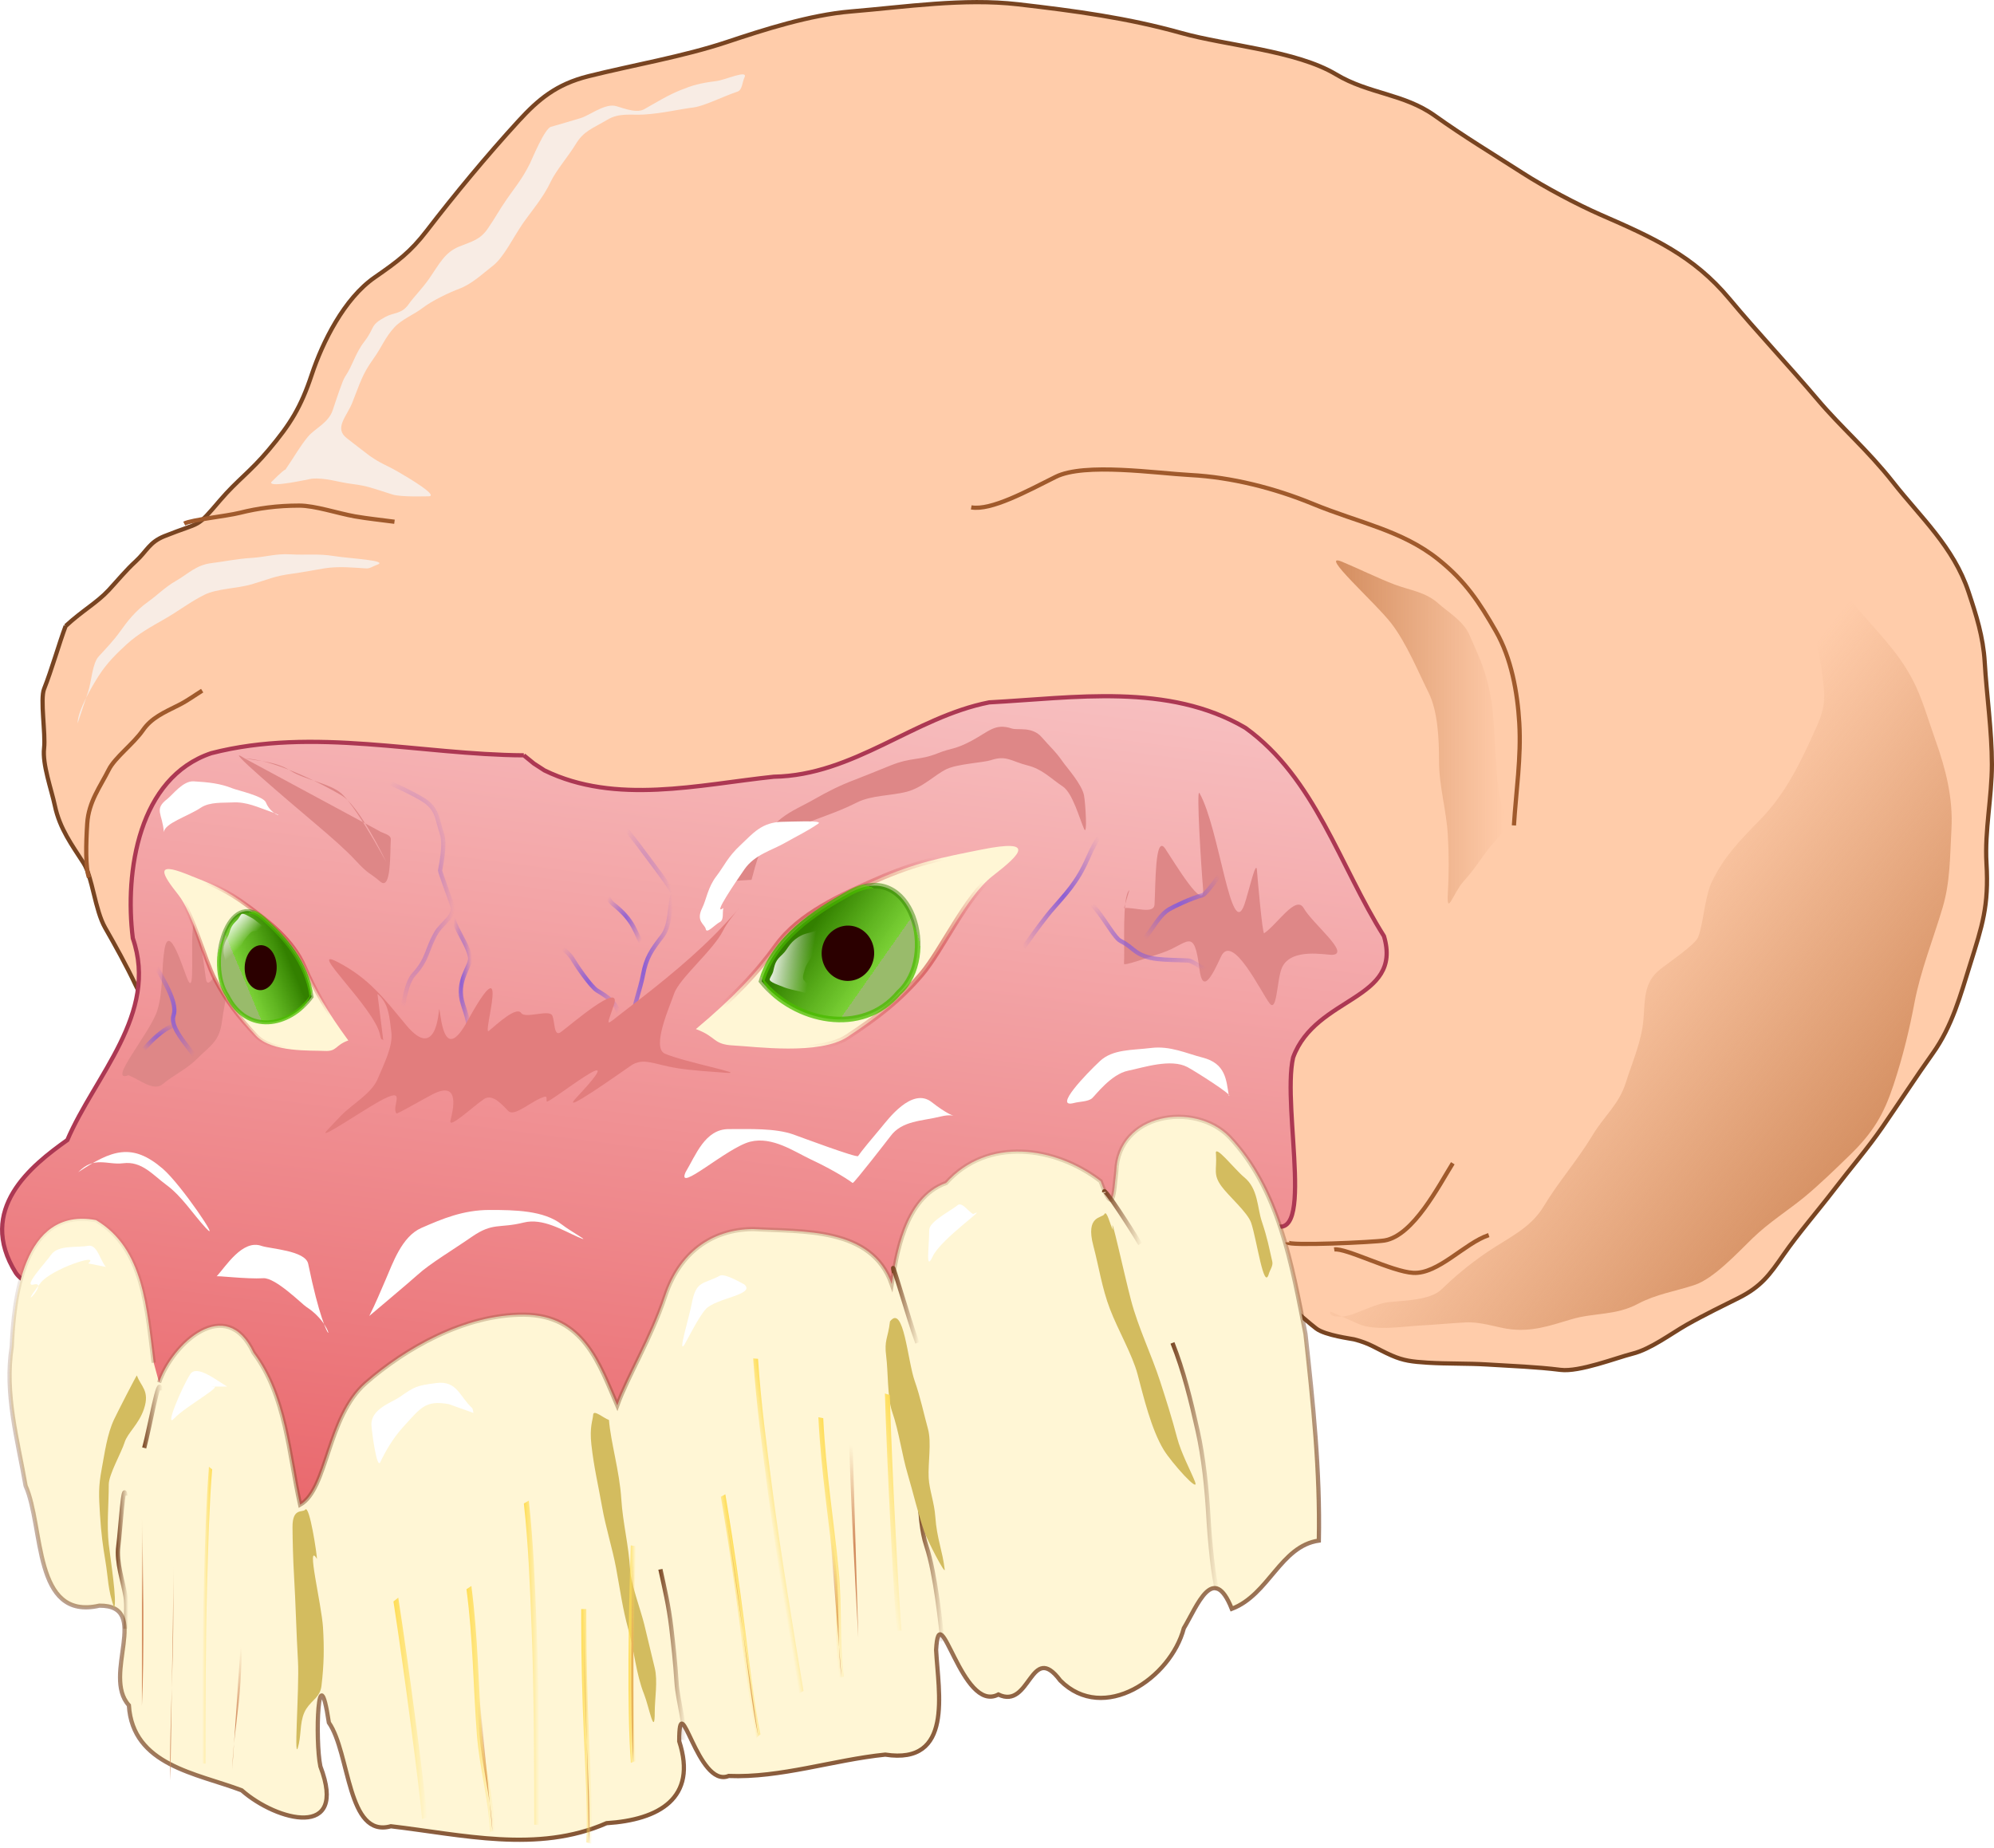 <?xml version="1.0" encoding="UTF-8"?>
<svg version="1.0" viewBox="0 0 471.71 437.09" xmlns="http://www.w3.org/2000/svg" xmlns:xlink="http://www.w3.org/1999/xlink">
<defs>
<linearGradient id="c">
<stop stop-color="#784421" offset="0"/>
<stop stop-color="#784421" stop-opacity="0" offset="1"/>
</linearGradient>
<linearGradient id="b">
<stop stop-color="#8d5fd3" offset="0"/>
<stop stop-color="#8d5fd3" stop-opacity="0" offset="1"/>
</linearGradient>
<linearGradient id="h">
<stop stop-color="#d38d5f" offset="0"/>
<stop stop-color="#d38d5f" stop-opacity="0" offset="1"/>
</linearGradient>
<linearGradient id="f">
<stop stop-color="#fd5" offset="0"/>
<stop stop-color="#fd5" stop-opacity="0" offset="1"/>
</linearGradient>
<linearGradient id="o">
<stop stop-color="#fff" offset="0"/>
<stop stop-color="#fff" stop-opacity="0" offset="1"/>
</linearGradient>
<linearGradient id="g">
<stop stop-color="#338000" offset="0"/>
<stop stop-color="#4dc300" stop-opacity=".749" offset="1"/>
<stop stop-color="#338000" stop-opacity=".498" offset="1"/>
</linearGradient>
<filter id="bi" x="-.137" y="-.137" width="1.273" height="1.275">
<feGaussianBlur stdDeviation="3.449"/>
</filter>
<filter id="bh" x="-.27" y="-.178" width="1.54" height="1.355">
<feGaussianBlur stdDeviation="3.449"/>
</filter>
<linearGradient id="ai" x1="327.89" x2="339.45" y1="370.71" y2="378.02" gradientTransform="matrix(1.313 .064 -.064 1.313 -78.903 -125.55)" gradientUnits="userSpaceOnUse" xlink:href="#g"/>
<radialGradient id="s" cx="334.53" cy="372.54" r="14.827" gradientTransform="matrix(1.306 .064 -.057 1.164 -78.973 -69.986)" gradientUnits="userSpaceOnUse" xlink:href="#g"/>
<linearGradient id="ah" x1="323.41" x2="328.54" y1="373.55" y2="374.23" gradientTransform="matrix(1.976 .097 .041 1.318 -334.37 -138.02)" gradientUnits="userSpaceOnUse" xlink:href="#o"/>
<linearGradient id="ag" x1="327.89" x2="339.45" y1="370.71" y2="378.02" gradientTransform="matrix(-.8 -.045 -.045 1.067 485.94 6.203)" gradientUnits="userSpaceOnUse" xlink:href="#g"/>
<radialGradient id="r" cx="334.53" cy="372.54" r="14.827" gradientTransform="matrix(-.796 -.045 -.04 .946 482.43 51.162)" gradientUnits="userSpaceOnUse" xlink:href="#g"/>
<linearGradient id="af" x1="323.41" x2="328.54" y1="373.55" y2="374.23" gradientTransform="matrix(.734 .957 .877 -.611 -373.45 296.93)" gradientUnits="userSpaceOnUse" xlink:href="#o"/>
<filter id="bg" x="-.191" y="-.227" width="1.382" height="1.455">
<feGaussianBlur stdDeviation="3.435"/>
</filter>
<filter id="bf" x="-.072" y="-.17" width="1.145" height="1.339">
<feGaussianBlur stdDeviation="3.105"/>
</filter>
<filter id="be" x="-.455" y="-.204" width="1.91" height="1.409">
<feGaussianBlur stdDeviation="3.048"/>
</filter>
<filter id="bd" x="-.36" y="-.102" width="1.719" height="1.204">
<feGaussianBlur stdDeviation="3.048"/>
</filter>
<filter id="bc" x="-.485" y="-.095" width="1.97" height="1.19">
<feGaussianBlur stdDeviation="3.048"/>
</filter>
<filter id="bb" x="-.394" y="-.083" width="1.788" height="1.167">
<feGaussianBlur stdDeviation="3.048"/>
</filter>
<filter id="ba" x="-.538" y="-.107" width="2.076" height="1.215">
<feGaussianBlur stdDeviation="3.048"/>
</filter>
<filter id="az" x="-.55" y="-.111" width="2.099" height="1.222">
<feGaussianBlur stdDeviation="3.048"/>
</filter>
<filter id="ay" x="-.598" y="-.51" width="2.196" height="2.02">
<feGaussianBlur stdDeviation="3.443"/>
</filter>
<filter id="ax" x="-.453" y="-.409" width="1.907" height="1.818">
<feGaussianBlur stdDeviation="3.443"/>
</filter>
<filter id="aw" x="-.285" y="-.362" width="1.57" height="1.724">
<feGaussianBlur stdDeviation="3.443"/>
</filter>
<filter id="av" x="-.387" y="-.562" width="1.774" height="2.124">
<feGaussianBlur stdDeviation="3.443"/>
</filter>
<filter id="au" x="-.52" y="-.592" width="2.039" height="2.185">
<feGaussianBlur stdDeviation="3.443"/>
</filter>
<filter id="ce" x="-.127" y="-.245" width="1.255" height="1.49">
<feGaussianBlur stdDeviation="2.44"/>
</filter>
<filter id="cd" x="-.077" y="-.243" width="1.153" height="1.486">
<feGaussianBlur stdDeviation="2.44"/>
</filter>
<filter id="cc" x="-.157" y="-.261" width="1.314" height="1.521">
<feGaussianBlur stdDeviation="2.44"/>
</filter>
<filter id="cb" x="-.185" y="-.235" width="1.369" height="1.469">
<feGaussianBlur stdDeviation="2.44"/>
</filter>
<filter id="ca" x="-.096" y="-.195" width="1.193" height="1.389">
<feGaussianBlur stdDeviation="2.44"/>
</filter>
<filter id="bz" x="-.174" y="-.404" width="1.347" height="1.808">
<feGaussianBlur stdDeviation="2.44"/>
</filter>
<filter id="by" x="-.173" y="-.189" width="1.347" height="1.378">
<feGaussianBlur stdDeviation="2.44"/>
</filter>
<filter id="bx" x="-.116" y="-.207" width="1.232" height="1.414">
<feGaussianBlur stdDeviation="4.137"/>
</filter>
<filter id="bw">
<feGaussianBlur stdDeviation="4.137"/>
</filter>
<linearGradient id="at" x1="590.75" x2="515" y1="426.22" y2="373.36" gradientTransform="matrix(1 0 0 .886 -4.995 54.204)" gradientUnits="userSpaceOnUse" xlink:href="#h"/>
<filter id="bv">
<feGaussianBlur stdDeviation="5.879"/>
</filter>
<linearGradient id="p" x1="287.35" x2="289.14" y1="575.94" y2="575.94" gradientUnits="userSpaceOnUse" xlink:href="#f"/>
<linearGradient id="k" x1="231.11" x2="239.2" y1="581.73" y2="581.73" gradientUnits="userSpaceOnUse" xlink:href="#f"/>
<linearGradient id="j" x1="248.59" x2="255.43" y1="581.8" y2="581.8" gradientUnits="userSpaceOnUse" xlink:href="#f"/>
<linearGradient id="d" x1="262.32" x2="266.04" y1="576.95" y2="576.95" gradientUnits="userSpaceOnUse" xlink:href="#f"/>
<linearGradient id="i" x1="276.06" x2="278.63" y1="583.55" y2="583.55" gradientUnits="userSpaceOnUse" xlink:href="#f"/>
<linearGradient id="a" x1="252.01" x2="248.59" y1="590.21" y2="581.8" gradientUnits="userSpaceOnUse" xlink:href="#h"/>
<filter id="q" x="-3.096" y="-.23" width="7.191" height="1.46">
<feGaussianBlur stdDeviation="2.758"/>
</filter>
<filter id="n" x="-.682" y="-.228" width="2.364" height="1.455">
<feGaussianBlur stdDeviation="2.758"/>
</filter>
<filter id="m" x="-.807" y="-.205" width="2.613" height="1.41">
<feGaussianBlur stdDeviation="2.758"/>
</filter>
<filter id="e" x="-1.484" y="-.157" width="3.968" height="1.313">
<feGaussianBlur stdDeviation="2.758"/>
</filter>
<filter id="l" x="-2.145" y="-.213" width="5.29" height="1.427">
<feGaussianBlur stdDeviation="2.758"/>
</filter>
<radialGradient id="ae" cx="417.11" cy="373.27" r="12.399" gradientTransform="matrix(1 0 0 .849 0 56.467)" gradientUnits="userSpaceOnUse" xlink:href="#b"/>
<radialGradient id="ad" cx="409.6" cy="381.18" r="19.497" gradientTransform="matrix(1 0 0 .541 0 175.02)" gradientUnits="userSpaceOnUse" xlink:href="#b"/>
<radialGradient id="ac" cx="389.71" cy="371.18" r="12.657" gradientTransform="matrix(1 0 0 1.458 0 -169.98)" gradientUnits="userSpaceOnUse" xlink:href="#b"/>
<radialGradient id="ab" cx="290.39" cy="387.93" r="7.599" gradientTransform="matrix(1 0 0 4.907 0 -1515.5)" gradientUnits="userSpaceOnUse" xlink:href="#b"/>
<radialGradient id="aa" cx="286.01" cy="377.03" r="5.301" gradientTransform="matrix(1 0 0 1.433 0 -163.31)" gradientUnits="userSpaceOnUse" xlink:href="#b"/>
<radialGradient id="z" cx="277.45" cy="391.85" r="9.268" gradientTransform="matrix(1 0 0 1.158 0 -61.785)" gradientUnits="userSpaceOnUse" xlink:href="#b"/>
<radialGradient id="y" cx="235.34" cy="369.93" r="10.578" gradientTransform="matrix(1 0 0 2.652 0 -611.21)" gradientUnits="userSpaceOnUse" xlink:href="#b"/>
<radialGradient id="x" cx="247.38" cy="391.64" r="2.629" gradientTransform="matrix(1 0 0 7.336 0 -2481.5)" gradientUnits="userSpaceOnUse" xlink:href="#b"/>
<radialGradient id="w" cx="176.41" cy="405.13" r="5.928" gradientTransform="matrix(1 0 0 .643 0 144.5)" gradientUnits="userSpaceOnUse" xlink:href="#b"/>
<radialGradient id="v" cx="179.69" cy="399.16" r="6.283" gradientTransform="matrix(1 0 0 2.272 0 -507.91)" gradientUnits="userSpaceOnUse" xlink:href="#b"/>
<filter id="bu" x="-.2" y="-.236" width="1.4" height="1.472">
<feGaussianBlur stdDeviation="2.481"/>
</filter>
<filter id="bt" x="-.127" y="-.235" width="1.254" height="1.471">
<feGaussianBlur stdDeviation="2.481"/>
</filter>
<filter id="bs" x="-.196" y="-.134" width="1.392" height="1.269">
<feGaussianBlur stdDeviation="2.481"/>
</filter>
<filter id="br" x="-.326" y="-.067" width="1.653" height="1.133">
<feGaussianBlur stdDeviation="2.481"/>
</filter>
<filter id="bq" x="-.468" y="-.327" width="1.936" height="1.653">
<feGaussianBlur stdDeviation="2.481"/>
</filter>
<filter id="bp" x="-.268" y="-.231" width="1.535" height="1.462">
<feGaussianBlur stdDeviation="2.481"/>
</filter>
<filter id="bo" x="-.235" y="-.088" width="1.469" height="1.177">
<feGaussianBlur stdDeviation="2.481"/>
</filter>
<filter id="bn" x="-.944" y="-.129" width="2.887" height="1.257">
<feGaussianBlur stdDeviation="2.481"/>
</filter>
<filter id="bm" x="-.419" y="-.651" width="1.837" height="2.301">
<feGaussianBlur stdDeviation="2.481"/>
</filter>
<filter id="bl" x="-.395" y="-.174" width="1.79" height="1.347">
<feGaussianBlur stdDeviation="2.481"/>
</filter>
<filter id="bk">
<feGaussianBlur stdDeviation="3.748"/>
</filter>
<linearGradient id="as" x1="276.99" x2="242.64" y1="263.52" y2="527.14" gradientUnits="userSpaceOnUse" spreadMethod="repeat">
<stop stop-color="#fad0d0" offset="0"/>
<stop stop-color="#e9666b" offset="1"/>
</linearGradient>
<linearGradient id="ar" x1="454.33" x2="494.14" y1="332.54" y2="332.54" gradientUnits="userSpaceOnUse" xlink:href="#h"/>
<filter id="bj" x="-.147" y="-.072" width="1.294" height="1.144">
<feGaussianBlur stdDeviation="2.922"/>
</filter>
<radialGradient id="u" cx="341.02" cy="383.48" r="38.791" gradientTransform="matrix(1 0 0 .635 0 140.07)" gradientUnits="userSpaceOnUse">
<stop stop-color="#c83737" offset="0"/>
<stop stop-color="#c83737" stop-opacity="0" offset="1"/>
</radialGradient>
<radialGradient id="t" cx="198.91" cy="386.5" r="22.226" gradientTransform="matrix(1 0 0 .989 0 4.249)" gradientUnits="userSpaceOnUse">
<stop stop-color="#c83737" offset="0"/>
<stop stop-color="#c83737" stop-opacity="0" offset="1"/>
</radialGradient>
<linearGradient id="aq" x1="295.42" x2="261.67" y1="609.49" y2="418.09" gradientUnits="userSpaceOnUse" xlink:href="#c"/>
<linearGradient id="ap" x1="294" x2="300.61" y1="550.83" y2="550.83" gradientUnits="userSpaceOnUse" xlink:href="#c"/>
<linearGradient id="ao" x1="355.21" x2="361.73" y1="530.86" y2="530.86" gradientUnits="userSpaceOnUse" xlink:href="#c"/>
<linearGradient id="an" x1="349.05" x2="355.78" y1="468.22" y2="468.22" gradientUnits="userSpaceOnUse" xlink:href="#c"/>
<linearGradient id="am" x1="398.97" x2="408.49" y1="447.44" y2="447.44" gradientUnits="userSpaceOnUse" xlink:href="#c"/>
<linearGradient id="al" x1="415.14" x2="426.77" y1="506.41" y2="506.41" gradientUnits="userSpaceOnUse" xlink:href="#c"/>
<linearGradient id="ak" x1="171.89" x2="176.74" y1="494.68" y2="494.68" gradientUnits="userSpaceOnUse" xlink:href="#c"/>
<linearGradient id="aj" x1="165.66" x2="168.64" y1="528.56" y2="528.56" gradientUnits="userSpaceOnUse" xlink:href="#c"/>
</defs>
<g transform="translate(-138.27 -159.39)">
<path d="m153.8 307.48c-1.51 4.01-3.32 10.41-5.1 14.88-0.98 2.43 0.39 10.65 0 14.02-0.45 3.81 1.74 9.78 2.55 13.61 1.15 5.46 4.1 9.39 6.8 13.6 2.09 3.25 2.66 11.03 5.1 15.3 2.34 4.09 5.07 8.99 7.23 13.6 2.95 6.33 10.98 11.28 15.3 15.31 11.14 10.39 28.24 16.11 42.93 19.97 17.26 4.55 32.22 8.88 50.16 9.78 8.73 0.44 17.58 0.76 26.35 1.28 6.42 0.37 12.75 1.3 19.13 1.7 9.12 0.57 17.46 3.34 26.36 4.67 6.02 0.91 11.63 2.99 18.28 3.4 3.73 0.24 10.53 4.93 12.32 5.95 3.51 2.01 7.3 2.24 11.48 2.98 3.55 0.63 6.53 1.02 10.63 1.28 3.83 0.23 7.59 0.42 11.47 0.42 2.79 0 6.29 1.11 7.23 1.28 3.56 0.62 6.44 1.84 10.2 2.55 2.07 0.38 5.25 2.94 8.5 4.25 3.61 1.44 5.64 3.84 8.93 6.37 2.09 1.61 8.35 2.41 8.93 2.55 3.87 0.97 5.27 2.23 8.92 3.83 2.83 1.23 4.75 1.46 8.5 1.7 4.66 0.29 9.49 0.14 14.03 0.42 6.03 0.38 11.56 0.55 17.43 1.28 4.44 0.55 13.26-2.89 17-3.83 4.25-1.06 8.98-4.64 12.75-6.8 4.06-2.31 9.34-4.88 12.33-6.37 5.33-2.67 7.35-5.46 10.63-10.21 3.45-4.98 8.36-10.67 11.9-15.3 4.12-5.38 7.97-9.8 11.48-14.88 3.9-5.63 8.1-12.11 11.9-17.42 4.66-6.53 6.59-13.8 8.93-21.26 2.79-8.94 4.42-13.63 3.82-23.8-0.45-7.75 1.28-15.52 1.28-23.38 0-8-1.24-16.33-1.7-24.23-0.35-5.91-2.01-11.12-3.83-16.58-3.55-10.65-11.32-17.61-17.85-25.93-5.99-7.62-12.22-12.89-17.85-19.55-6.65-7.85-14.47-16.16-20.83-23.8-8.58-10.29-18.11-14.52-30.61-19.98-5.54-2.43-13.16-6.49-18.28-9.78-7.33-4.71-13.8-8.58-20.83-13.6-7.32-5.24-15.63-5.13-23.37-9.78-9.44-5.66-25.91-6.79-36.56-9.78-12.83-3.59-25.16-5.24-38.68-6.8-12.85-1.48-26.65 0.63-39.54 1.7-9.71 0.81-20.65 4.34-29.33 7.23-10.32 3.44-22.31 5.47-32.73 8.08-7.66 1.91-11.9 5.53-16.57 10.62-7.49 8.17-15.19 17.49-21.68 25.93-3.87 5.03-6.83 7.24-12.33 11.05-7.25 5.02-12.34 15.34-14.88 22.96-2.58 7.76-5.05 11.73-10.2 17.85-4.45 5.29-7.37 7.11-11.48 11.9-5.92 6.92-4.15 4.89-13.17 8.5-3.6 1.44-4.14 3.51-6.8 5.96-2.26 2.06-4.39 4.65-6.38 6.8-2.79 3-6.18 4.81-10.2 8.5z" fill="#fca" fill-rule="evenodd" stroke="#784421" stroke-width="1px"/>
<path d="m262.19 338.08c-24.58-0.16-49.71-6.75-73.94-0.51-17.2 5.78-20.52 28.02-18.56 43.78 6.18 17.84-9.02 32.57-15.49 47.74-8.47 6-21.57 16.41-12.17 31.45 6.36 8.81 17.92-14.31 20.51 3.22 1.23 12.09-2.39 44.23 10.73 30.67 18.3-4.22 32.46 6.37 31.94 20-2.09 15.24 14.72 16.63 15.98 1.84 3.45-13.57 8-31.58 22.82-36.7 16.66-7.33 30.17 7.08 39.67 16.04 7.07-9.9 10.38-16.73 25.95-23.75 15.56-7.01 24.45-8.84 33.97 1.01 9.53 9.85 14.8-4.17 10.84-12.17 3.19-16.34 25.97-26.81 38.53-13.91 8.47 9.54 15.34-0.46 9.95-9.73 5.44-16.26 34.06-2.24 34.83 11.09 12.47 9 3.63-26.48 6.43-38.6 5.38-14.6 26-13.44 21.49-28.69-10.48-16.61-16.25-37.39-32.79-49.29-18.27-10.72-40.48-7.09-60.6-6.02-17.82 3.51-31.96 17.26-50.97 17.59-17.8 1.88-37.37 6.74-54.23-1.49l-2.5-1.62-2.39-1.95z" fill="url(#as)" fill-rule="evenodd" stroke="#ac3853" stroke-width="1px"/>
<path d="m174.63 481.76c-1.67-12.74-2.28-27-13.66-33.73-17.49-3.2-19.44 19.25-19.92 29.9-1.76 11.24 1.38 21.99 3.27 32.94 4.36 9.74 1.72 31.98 17.46 28.37 12.42-0.1 0.48 16.45 6.98 23.57 0.86 14.23 16.03 16.07 26.69 20.12 8.33 7.33 25.24 11.71 18.61-5.67-1.29-6.14-0.55-27.27 2.01-10.35 5.06 7.32 4.27 27.4 14.67 24.52 16.89 1.98 34.7 6.43 51.02-0.73 12.34-0.79 21.58-5.86 17.19-19.38 0.02-13.77 4.28 11.24 11.7 8.21 12.26 0.5 24.72-3.79 37.03-5.05 16.18 2.48 12.58-14.65 12.04-24.76 0.76-13.6 6.04 15.13 14.73 10.54 7.62 3.7 7.61-12.72 14.65-3.3 10.27 10.26 26.11-0.54 29.22-12.37 3.17-5.28 6.94-15.65 11.35-4.6 8.8-3.34 11.48-14.83 20.59-16.14 0.34-16.3-1.37-32.68-3.16-48.89-3.2-16.26-6.23-34.23-18.05-46.66-8.23-8.38-26.29-5.56-26.71 8.21-0.63 5.27-0.61 10.77-3.7 2.32-10.66-8.24-26.72-10.56-36.56 0.42-9.98 3.53-11.78 17.58-12.86 23.93-4.79-13.53-21.03-12.35-32.78-13.03-9.94 0.05-17.48 5.79-20.79 15.79-3.31 10.01-8.88 19.07-11.36 25.94-4.29-9.86-7.95-21.38-22.05-21.48-14.09-0.11-28.23 8.12-37.44 16.17-9.2 8.06-9 25.08-15.53 28.79-2.71-12.12-3.36-25.75-11.01-35.95-6.48-13.86-19.19-2.2-22.36 7.03" fill="#fff6d5" fill-rule="evenodd" stroke="url(#aq)" stroke-width="1px"/>
<path d="m167.96 513.23c-0.5-3.98-1.2 7.93-1.7 11.9-0.5 4.05 1.09 8.25 1.7 11.9 0.4 2.42 0 5.2 0 7.66" fill="none" stroke="url(#aj)" stroke-width="1px"/>
<path d="m300.02 571.02c0.51-3.01-1.43-9.26-1.7-13.6-0.3-4.78-0.78-9.03-1.27-13.17-0.59-5-1.6-9.21-2.55-13.61" fill="none" stroke="url(#ap)" stroke-width="1px"/>
<path d="m361.23 547.65c-0.39-3.34-1.61-15.9-3.82-22.53-1.21-3.63-1.31-7.75-1.7-11.06" fill="none" stroke="url(#ao)" stroke-width="1px"/>
<path d="m426.27 535.74c-0.95-2.84-1.81-11.79-2.13-17.42-0.38-6.92-1.18-14.25-2.55-20.41-1.58-7.12-3.33-14.27-5.95-20.83" fill="none" stroke="url(#al)" stroke-width="1px"/>
<path d="m399.49 441.38c-0.41-1.85 7.07 9.82 8.5 12.32" fill="none" stroke="url(#am)" stroke-width="1px"/>
<path d="m349.76 460.51c-1.27-5.69 3.48 11.12 5.52 16.57" fill="none" stroke="url(#an)" stroke-width="1px"/>
<path d="m176.24 488.33c-0.28-4.46-2.6 9.06-3.85 13.6" fill="none" stroke="url(#ak)" stroke-width="1px"/>
<path d="m156.77 436.7c3.83-3.93 6.85-1.65 10.63-2.12 4.42-0.56 6.99 2.74 10.2 5.1 3.72 2.72 6.22 6.81 9.35 10.2 3.92 4.25-5.81-10.27-10.2-14.03-7.21-6.18-12.04-4.44-19.98 0.85" fill="#fff" fill-rule="evenodd" filter="url(#cc)"/>
<path d="m189.5 461.36c-0.32-0.28 7.12 0.67 11.06 0.42 2.91-0.18 9.15 6.13 10.2 6.8 8.08 5.2 5.5 14.48 0.42-10.2-0.65-3.18-9.04-3.54-11.05-4.25-4.52-1.6-8.45 4.88-10.63 7.23z" fill="#fff" fill-rule="evenodd" filter="url(#cb)"/>
<path d="m225.63 470.71c0-0.01 9.88-8.31 11.48-9.78 2.79-2.56 8.47-5.96 12.75-8.93 5.07-3.51 6.49-1.94 12.33-3.4 4.47-1.11 9.24 1.86 12.75 3.4 3.83 1.68-1.54-1.19-3.82-2.97-4.22-3.29-11.07-3.4-17.01-3.4-6.29 0-11.2 2.09-16.15 4.25-4.66 2.04-6.77 8.36-8.5 12.33-1.26 2.87-2.24 5.34-3.83 8.5z" fill="#fff" fill-rule="evenodd" filter="url(#ca)"/>
<path d="m300.45 436.7c-2.26 5.17 9.83-5.86 15.3-7.22 5.23-1.31 10.4 2.34 14.45 4.25 3.84 1.8 7.63 3.94 9.78 5.52 0.25 0.18 8.54-10.53 8.93-11.05 2.74-3.74 7.46-3.57 11.9-4.68 4.4-1.1 4.43 1.76-2.13-3.4-4.67-3.67-10.42 4.2-11.9 5.95-2.39 2.82-4.73 5.66-5.52 6.81-0.33 0.47-13.79-4.57-15.31-5.11-4.29-1.51-10.23-1.27-15.3-1.27-5.6 0-7.77 6.15-10.2 10.2z" fill="#fff" fill-rule="evenodd" filter="url(#cd)"/>
<path transform="matrix(-1 0 -.042 .666 838.77 140.53)" d="m392.26 417.57c-1.23 0 8.49-8.88 10.21-10.2 4.07-3.13 10.34 0.12 14.02 1.28 3.95 1.23 7.32 8.7 8.08 9.77 0.89 1.24 2.83 1.14 4.25 1.7 4.91 1.97-2.59-10.47-5.53-14.87-2.86-4.29-7.44-3.85-11.9-4.68-4.52-0.85-8.49 1.96-12.32 3.4-5.62 2.11-5.96 7.98-6.81 13.6z" fill="#fff" fill-rule="evenodd" filter="url(#ce)"/>
<path d="m168.67 413.75c-5.22 1.96 5.14-9.98 6.81-15.31 1.43-4.57 0.97-10.08 1.7-14.45 1.11-6.7 4.62 5.29 5.52 7.23 1.81 3.87 0.54-8.55 1.28-12.75 0.73-4.17 2.45 8.13 2.97 12.32 0.47 3.73 3.49-3.49 4.25-4.25 3.41-3.41 0.18 9.67-0.42 14.46-0.6 4.82-2.7 5.67-5.95 8.92-2.41 2.41-5.63 3.88-8.08 5.95-2.12 1.8-5.49-1.09-8.08-2.12z" fill="#de8787" fill-rule="evenodd" filter="url(#bh)"/>
<path d="m405.44 369.96c-1.79 1.52-1.05 13.57-1.27 17.43-0.04 0.54 4.67-1.13 8.92-2.55 6.27-2.09 7.64-6.5 8.93 3.83 0.77 6.17 3.11 1.29 5.1-2.98 2.7-5.77 9.46 8.43 11.48 11.05 1.83 2.38 1.7-5.78 2.97-8.5 2.21-4.73 10.39-2.88 11.9-2.97 4.32-0.26-4.65-7.3-6.8-11.05-1.83-3.21-6.27 3.9-9.35 5.95-0.41 0.27-1.64-13.88-1.7-14.88-0.18-2.86-2.02 5.37-2.97 8.08-3.16 8.93-5.93-18.14-10.63-26.36-0.78-1.37 0.42 17.77 0.85 22.53 0.56 6.17-6.82-6.2-8.93-9.35-2.48-3.72-2.28 8.71-2.55 13.18-0.14 2.42-4.81 0.56-7.22 0.85" fill="#de8787" fill-rule="evenodd" filter="url(#bi)"/>
<path d="m159.32 366.99c-0.86-2.33-0.72-8.01-0.42-12.75 0.32-5.18 3.11-8.78 5.1-12.76 1.45-2.9 5.82-6.09 8.08-9.35 2.02-2.92 4.95-4.17 8.5-5.95 2.06-1.03 3.91-2.41 5.52-3.4" fill="none" stroke="#a05a2c" stroke-width="1px"/>
<path d="m181.85 283.25c1.85-0.93 9.84-1.72 13.18-2.55 4.27-1.07 8.83-1.7 14.03-1.7 3.73 0 9.11 1.83 13.17 2.55 3.15 0.55 6.27 0.85 9.36 1.27" fill="none" stroke="#a05a2c" stroke-width="1px"/>
<path d="m368.03 279.42c4.67 0.83 13.2-3.83 19.98-7.22 6.8-3.4 23.83-0.85 31.88-0.43 9.71 0.51 19.88 3.09 28.91 6.8 11 4.54 21.11 6.26 29.75 13.18 6.35 5.08 9.71 10.18 13.61 17 3.64 6.37 5.09 14.39 5.52 21.68 0.48 8.11-0.77 16.17-1.27 24.23" fill="none" stroke="#a05a2c" stroke-width="1px"/>
<path d="m442.85 453.28c0.05 0.93 20.6-0.03 22.95-0.43 6.82-1.13 12.88-13.03 16.15-18.27" fill="none" stroke="#a05a2c" stroke-width="1px"/>
<path d="m453.9 454.98c2.72-0.45 13.62 5.26 18.7 5.53 5.94 0.31 12.14-7.03 17.86-8.93" fill="none" stroke="#a05a2c" stroke-width="1px"/>
<path d="m302.89 402.84c8.84-7.41 14.45-13.32 19.02-19.69 5.51-7.65 15.77-12.13 23.71-15.62 9.32-4.11 15.47-5.29 24.97-7.18 12.75-2.53 9.25 1.04 2.49 6.28-6.34 4.92-11.94 17.51-16.8 23.24-5.06 5.95-10.1 9.91-17.51 14.81-6.69 4.42-21.96 2.28-26.96 2.04-5-0.25-3.89-2.04-8.92-3.88z" fill="#fff6d5" fill-rule="evenodd" stroke="url(#u)" stroke-width="1.315px"/>
<path d="m318.43 391.5c7.77 9.69 23.82 13.16 32.5 2.68 9.43-8.55 3.01-31.58-11.52-23.63-8.64 4.8-17.99 10.94-20.98 20.95z" fill="url(#ai)" fill-rule="evenodd" stroke="url(#s)" stroke-width="1.317px"/>
<path transform="matrix(3.846 .188 -.239 4.901 145.03 -1167.4)" d="m71.525 314.05a1.612 1.333 0 1 1-3.225 0 1.612 1.333 0 1 1 3.225 0z" fill="#2b0000"/>
<path d="m331.82 379.08c-0.37 0.82-2.42 0.86-3.83 1.54-1.31 0.63-2.15 1.37-2.83 2.23-0.67 0.84-1 1.57-1.76 2.28-0.8 0.76-1.29 1.25-1.66 2.07-0.27 0.61-0.44 1.52-0.58 2.06-0.13 0.51-0.64 1.21-0.81 1.75-0.22 0.73 2.48 1.54 3.07 1.8 1.35 0.6 2.83 0.81 4.13 1.14 1.23 0.31 2.33 0.7 3.58 1.03 0.93 0.25 1.38-0.05 2.25-0.25 0.03 0-1.91-1.24-2.41-1.48-1.19-0.56-1.86-1.15-2.54-1.99-0.5-0.63 0.1-1.94 0.24-2.57 0.24-0.98 0.92-1.8 1.43-2.73 0.4-0.74 0.7-1.4 1.22-2.09 0.33-0.44 0.41-1.3 0.59-1.98 0.15-0.62 0.18-1.12 0.16-1.72-0.01-0.39-0.13-0.55-0.25-1.09z" fill="url(#ah)" fill-rule="evenodd"/>
<path d="m220.67 405.53c-4.89-6.66-7.91-11.85-10.28-17.34-2.84-6.6-8.78-10.98-13.36-14.39-5.39-4.01-9.05-5.42-14.68-7.65-7.57-2.99-5.67 0.16-1.91 4.9 3.52 4.44 6.11 15.05 8.69 20.04 2.69 5.18 5.49 8.76 9.67 13.27 3.77 4.08 13.17 3.47 16.21 3.65 3.05 0.17 2.49-1.37 5.66-2.48z" fill="#fff6d5" fill-rule="evenodd" stroke="url(#t)" stroke-width=".925px"/>
<path d="m211.98 395.21c-5.34 7.26-15.29 8.89-19.88-0.24-5.17-7.61 0.2-25.77 8.5-18.27 4.92 4.52 10.2 10.19 11.38 18.51z" fill="url(#ag)" fill-rule="evenodd" stroke="url(#r)" stroke-width=".926px"/>
<path transform="matrix(-2.344 -.132 -.169 3.983 416.89 -853.32)" d="m71.525 314.05a1.612 1.333 0 1 1-3.225 0 1.612 1.333 0 1 1 3.225 0z" fill="#2b0000"/>
<path d="m191.42 387.23c0.41-0.58-0.26-1.64-0.29-2.68-0.03-0.97 0.17-1.74 0.5-2.51 0.32-0.74 0.68-1.25 0.89-1.98 0.23-0.77 0.39-1.26 0.8-1.84 0.3-0.42 0.84-0.95 1.15-1.28 0.29-0.31 0.57-0.9 0.87-1.25 0.4-0.46 1.85 0.53 2.22 0.7 0.85 0.4 1.49 1.05 2.15 1.55 0.62 0.47 1.25 0.85 1.89 1.32 0.48 0.35 0.44 0.73 0.6 1.26 0.01 0.02-1.46-0.37-1.79-0.51-0.77-0.34-1.38-0.4-2.16-0.34-0.59 0.05-1.24 0.98-1.6 1.36-0.57 0.59-0.87 1.33-1.31 2.03-0.35 0.56-0.67 1.03-0.95 1.63-0.18 0.38-0.71 0.82-1.1 1.24-0.36 0.38-0.68 0.63-1.07 0.91-0.26 0.18-0.4 0.2-0.8 0.39z" fill="url(#af)" fill-rule="evenodd"/>
<path d="m196.18 338.82c5.74 0.17 15.84 4.59 22.89 8.74 4.08 2.4 9.91 14.42 9.99 14.56 2.68 5.37-5.57-10.92-9.99-14.98-2.62-2.4-8.73-3.26-12.07-5.41s-7.09-2.26-10.82-2.91c-6.36-4.09 10.87 10.51 16.65 15.4 3.79 3.2 7.33 6.31 9.57 8.74 3.14 3.4 3.25 2.79 5.83 4.99 2.6 2.23 2.3-6.56 2.49-9.99 0.07-1.19-1.94-1.39-2.91-2.08" fill="#de8787" fill-rule="evenodd" filter="url(#bg)"/>
<path d="m309.39 367.95c1.97-4.13 6.15-7.32 9.16-10.82 1.45-1.7 9.16-2.55 11.23-3.33 4.6-1.73 7.39-2.65 11.24-4.58 3.41-1.71 7.88-1.55 11.66-2.5 3.87-0.97 6.83-4.13 9.57-5.41 2.63-1.22 8.73-1.52 10.4-2.08 3.76-1.25 4.82 0.27 8.75 1.25 3.46 0.87 5.41 3.05 8.32 4.99 2.27 1.52 3.92 7.54 4.99 9.99 0.86 1.97 0.33-6.17 0-7.9-0.49-2.62-4.12-6.66-4.99-7.91-1.77-2.56-3.22-3.76-4.99-5.83-2.29-2.66-5.7-1.62-7.08-2.08-4-1.33-5.42 0.7-9.57 2.91-3.97 2.12-4.73 1.64-7.91 2.92-4.55 1.82-6.11 0.86-11.24 2.91-3.16 1.26-6.46 2.63-8.32 3.33-3.74 1.4-6.72 2.95-9.58 4.58-3.22 1.84-5.42 2.66-7.91 4.58-2.85 2.19-3.62 4.78-4.99 7.91-1.07 2.45-1.64 5.25-2.08 6.65" fill="#de8787" fill-rule="evenodd" filter="url(#bf)"/>
<path d="m282.33 495.31c0.41 5.25 2.51 12.15 2.92 18.73 0.35 5.59 1.74 10.85 2.08 16.65 0.21 3.51 2.42 9.26 3.33 12.91 0.77 3.08 1.92 8.11 2.5 10.4 0.75 3.01 0 7.25 0 10.41 0 6.2-1.4-1.4-2.5-4.16-1.95-4.88-2.3-10.21-3.75-15.4-1.4-5.06-1.94-9.38-2.91-14.57-0.88-4.7-2.41-9.38-3.33-14.57-0.9-5.1-1.9-9.18-2.5-14.57-0.47-4.21 0.34-5.7 0.42-7.07 0.08-1.32 2.5 0.83 3.74 1.24z" fill="#d3bc5f" fill-rule="evenodd" filter="url(#bb)"/>
<path transform="matrix(1 0 .207 1 -96.89 -2.497)" d="m404.7 452.86c0.33-5.55 0.51 11.1 0.84 16.65 0.39 6.65 2.14 12.64 2.91 19.15 0.48 4.05 1.01 8.79 1.25 13.31 0.19 3.62 1.6 7.86 2.08 10.41 0.58 3.11-4.65-4.55-5.83-7.49-1.96-4.9-2.18-12.63-2.49-17.9-0.28-4.66-2.45-10.39-3.33-15.4-0.88-4.94-0.55-10.1-0.84-14.98-0.42-7.28 3.45-6.49 4.17-7.5 0.76-1.07 0.83 2.5 1.24 3.75z" fill="#d3bc5f" fill-rule="evenodd" filter="url(#bc)"/>
<path transform="matrix(1 0 -.056 1 31.395 -1.665)" d="m343.94 473.67c3.03-4.24 4.67 9.33 6.66 14.15 1.51 3.68 2.65 7.97 3.74 11.24 1.08 3.23 0.44 8.1 0.83 11.65 0.31 2.8 1.67 5.85 2.08 9.16 0.65 5.2 2.19 8.13 2.92 12.49 0.22 1.32-4.49-6.85-5.41-9.16-1.71-4.27-3.01-8.87-4.58-13.32-1.72-4.88-2.57-9.95-4.58-14.98-1.26-3.16-1.46-9.6-2.08-12.9-0.75-4.01 0.16-4.19 0.42-8.33z" fill="#d3bc5f" fill-rule="evenodd" filter="url(#bd)"/>
<path d="m425.93 432.47c-0.53-2.82 4.44 3.6 6.66 5.41 3.33 2.7 3.08 7.15 4.16 10.4 1.43 4.27 1.7 6.16 2.5 9.57 0.23 0.99-0.55 1.95-0.83 2.92-1.17 4.09-2.82-8.03-4.16-12.07-0.84-2.51-5.41-6.4-7.08-8.74-1.99-2.79-1.02-3.79-1.25-7.49z" fill="#d3bc5f" fill-rule="evenodd" filter="url(#be)"/>
<path transform="matrix(1 0 -.117 1 67.046 -2.081)" d="m208.25 530.28c-3.21-4.5 2.37 10.79 3.33 16.23 0.87 4.93 1.25 8.7 1.25 13.74 0 2.71-1.78 3.29-2.92 5.41-1.32 2.45-0.55 5.55-0.83 8.32-0.65 6.54-1.36-13.09-2.5-19.56-1.2-6.84-2.14-13.68-3.33-20.4-0.63-3.56-1.27-8.09-1.66-11.23-0.6-4.75 2.04-3.41 2.5-4.17 0.86-1.43 4.11 10.87 4.16 11.66z" fill="#d3bc5f" fill-rule="evenodd" filter="url(#ba)"/>
<path d="m165.25 539.72c0.79-1.31-0.87-11.58-1.25-14.98-0.51-4.59 0-9.53 0-14.15 0-2.41 2.99-7.54 3.75-9.99 0.7-2.23 3.38-4.3 4.58-7.91 1.45-4.34-0.81-5.35-1.67-7.91-0.06-0.2-4.81 9.13-5.41 10.41-1.66 3.55-2.21 7.92-2.91 11.65-0.82 4.35-0.69 6.37-0.42 10.82 0.3 4.73 0.69 7.47 1.25 10.82 0.78 4.66 0.52 6.55 2.08 11.24z" fill="#d3bc5f" fill-rule="evenodd" filter="url(#az)"/>
<path d="m244.46 491.57c-5.59-1.04-6.72 0.93-10.82 5.41-2.44 2.66-4.3 5.96-5.41 8.32-0.83 1.75-2-7.17-2.09-8.74-0.21-3.85 4.82-5.38 6.66-6.66 3.56-2.46 3.9-2.72 8.75-3.33 4.81-0.6 5.47 3.2 8.32 5.83 0.32 0.3 0.28 0.83 0.42 1.25" fill="#fff" fill-rule="evenodd" filter="url(#aw)"/>
<path d="m314.38 463.27c2.66 2.45-6.71 3.16-9.15 5.82-1.75 1.91-4.63 7.75-5 8.33-1.75 2.72 1.07-6.39 1.67-9.58 1.05-5.62 2.65-4.52 6.66-6.66 1.23-0.65 5.57 2 5.82 2.09z" fill="#fff" fill-rule="evenodd" filter="url(#ax)"/>
<path d="m368.49 446.62c4.07-2.17-7.62 5.81-9.57 9.99-1.78 3.8-0.83-2.18-0.83-6.25 0-2 5.11-4.52 6.66-5.82 1.09-0.93 2.49 1.38 3.74 2.08z" fill="#fff" fill-rule="evenodd" filter="url(#ay)"/>
<path d="m159.13 458.27c3.09-2.61-8.77 1.37-11.23 4.58-6.22 8.08 2.27-0.57-1.67 0.42-2.65 0.66 2.57-4.85 4.16-7.08 1.66-2.32 5.97-1.59 8.74-2.08 2.14-0.38 2.78 3.33 4.17 4.99" fill="#fff" fill-rule="evenodd" filter="url(#av)"/>
<path d="m188.27 487.41c3.78-0.67-6.15 4.66-8.74 7.49-2.49 2.72 1.75-7.31 3.74-10.41 1.54-2.39 6.3 1.52 8.74 2.92" fill="#fff" fill-rule="evenodd" filter="url(#au)"/>
<path d="m177.03 356.3c0.13-2.17 5.57-3.72 8.74-5.83 2.14-1.43 5.37-1.12 7.49-1.25 3.36-0.21 6.28 1.26 8.74 2.08 4.64 1.55 0.55 1.37-0.83-2.08-0.6-1.51-6.69-2.84-7.91-3.33-2.92-1.17-5.67-1.45-9.15-1.66-2.56-0.16-4.98 3.18-6.25 4.16-3.29 2.53-1.11 3.48-0.83 7.91z" fill="#fff" fill-rule="evenodd" filter="url(#bz)"/>
<path d="m309.39 374.19c-2.76 2.12 3.01-6.29 4.99-9.15 2.41-3.48 6.45-4.46 9.58-6.25 3.02-1.72 5.25-2.73 7.91-4.57 1.21-0.85-6.5-0.42-8.33-0.42-5.11 0-7.28 2.91-9.99 5.41-3.19 2.95-3.89 4.97-5.83 7.49-2.02 2.64-2.36 5.55-3.33 7.49-1.59 3.19 0.65 3.86 0.84 5 0.2 1.22 2.22-1.11 3.33-1.67 1.02-0.51 0.55-2.22 0.83-3.33z" fill="#fff" fill-rule="evenodd" filter="url(#by)"/>
<path d="m156.64 330.49c-0.04-2.89 3.35-8.68 4.99-11.24 2.05-3.19 4.43-5.44 6.66-7.49 2.66-2.44 5.93-4.22 8.74-5.83 3.58-2.04 6.14-4.1 9.57-5.82 2.97-1.49 7.77-1.48 11.24-2.5 3.75-1.1 5.39-1.97 9.57-2.5 1.75-0.22 6.27-1.04 7.5-1.25 3.46-0.57 7.16-0.17 9.99 0 0.87 0.06 1.66-0.55 2.49-0.83 3.23-1.07-6.63-1.52-9.99-2.08-3.85-0.64-6.89-0.2-10.4-0.42-3.44-0.21-5.78 0.62-9.16 0.84-3.48 0.21-6.37 0.84-9.57 1.24-3.66 0.46-5.5 2.55-8.33 4.17-2.62 1.49-4.46 3.43-6.66 4.99-2.98 2.13-4.89 4.61-6.65 7.08-1.53 2.13-3.2 3.86-5 5.82-1.55 1.69-1.7 5.93-2.5 8.33-1.44 4.32-0.55 1.66-2.49 7.49z" fill="#f8ece4" fill-rule="evenodd" filter="url(#bx)"/>
<path d="m202.42 273.47c-0.47 1.42 9.22-0.8 9.57-0.83 3.33-0.29 6.16 0.82 9.58 1.24 3.75 0.47 4.88 1.04 9.57 2.5 2.03 0.64 8.16 0.41 8.32 0.42 3.06 0.15-4.42-4.31-7.07-5.83-3.11-1.78-3.8-1.76-6.66-3.74-0.61-0.43-3.87-2.98-5.41-4.17-3.09-2.37-0.03-5.14 1.25-8.32 1.92-4.81 2.36-6.73 4.99-10.41 2.2-3.07 2.71-5 5-7.49 1.78-1.94 4.64-3.03 6.66-4.58 2.28-1.75 6.22-3.63 8.74-4.58 2.98-1.12 5.49-3.55 7.9-5.41 2.57-1.97 4.83-6.74 7.08-9.99 1.96-2.83 4.86-6.13 6.66-9.99 1.17-2.5 4.24-6.09 5.83-8.74 1.95-3.25 4.07-3.77 7.49-5.82 2.87-1.72 5.53-1.05 8.74-1.25 4.32-0.27 8.24-1.24 11.65-1.67 2.54-0.31 7.01-2.61 10.41-3.74 1.18-0.39 1.11-2.22 1.66-3.33 1-2-4.44 0.55-6.66 0.83-3.92 0.49-5.61 1-8.32 2.08-3.15 1.26-5.9 2.98-8.74 4.58-2.08 1.17-5.93-0.7-7.08-0.83-2.59-0.31-5.87 2.28-7.9 2.91-2.86 0.89-4 1.17-7.08 2.08-1.53 0.45-4.48 7.71-5 8.74-1.81 3.64-3.54 5.63-5.41 8.33-1.98 2.87-2.72 4.39-4.57 7.07-1.77 2.55-3.65 2.96-6.66 4.16-3.48 1.4-4.71 4.07-7.08 7.5-1.82 2.62-3.54 4.2-4.99 6.24-1.63 2.28-3.44 1.85-5.42 2.91-3.81 2.06-2.41 2.47-4.99 5.83-2.25 2.92-2.79 5.74-4.58 8.33-0.61 0.88-2.16 5.65-2.91 7.9-1.01 3.04-4.23 4.36-5.83 6.25-1.76 2.08-3.54 5.16-4.58 6.66-2.18 3.15 1.32-1.32-4.16 4.16z" fill="#f8ece4" fill-rule="evenodd" filter="url(#bw)"/>
<path d="m452.99 469.65c2.22 0.98 4.44 1.97 6.66 2.95 3.85 1.71 10.56 0.58 14.56 0.37 3.6-0.19 7.2-0.55 10.82-0.74 3.32-0.17 7.02 1.05 9.58 1.48 5.84 0.97 10.46-0.76 15.4-2.22 5.53-1.63 10.42-0.81 15.81-3.69 4.24-2.25 8.88-2.95 13.32-4.42 4.57-1.52 10.18-7.63 13.74-11.07 3.83-3.71 8.34-6.55 12.07-9.59 3.88-3.18 7.92-7.16 10.82-9.97 5.6-5.41 8.13-9.72 10.41-16.6 2.34-7.05 3.87-13.61 4.99-19.55 1.41-7.49 4.49-15.2 6.66-22.51 1.81-6.1 1.72-12.01 2.08-18.45 0.42-7.41-1.33-14.26-3.74-21.03-1.84-5.15-3.21-10.2-5.42-14.38-1.28-2.45-2.67-4.58-4.57-7.01-2.19-2.8-5.17-6.07-7.91-9.23-4.24-4.89-7.21-9-11.66-13.65-3.78-3.96-7.97-7.44-12.07-11.07-4.96-4.4-7.81-8.73-12.9-13.65-3.54-3.43-7.19-6.68-11.24-9.59-4.09-2.95-11.08-6.23-15.81-8.86-6-3.32 10.15 8.76 14.56 13.65 6.45 7.15 11.7 14.32 17.49 21.77 4.34 5.6 9.1 7.79 13.31 14.02 4.95 7.31 7.95 12.08 9.16 20.66 0.96 6.83 1.23 8.9-1.25 14.39-3.57 7.93-7.06 15.37-13.32 21.77-4.7 4.81-8.35 8.54-11.23 14.39-1.8 3.65-2.03 10.01-3.33 13.28-0.74 1.84-7.13 6.1-9.16 7.75-3.59 2.91-3.42 6.83-3.75 11.44-0.37 5.34-2.7 10.45-4.16 15.12-1.68 5.35-5.08 7.85-7.91 12.55-3.67 6.1-7.96 10.84-11.65 16.97-3.04 5.05-8.55 7.45-13.32 10.7-4.48 3.05-7.83 5.96-10.82 8.85-2.6 2.51-8.93 2.58-12.49 2.96-2.43 0.25-6.76 2.29-8.74 2.95-2.6 0.86-5.55 0.51-4.99-0.74z" fill="url(#at)" fill-rule="evenodd" filter="url(#bv)"/>
<path transform="matrix(.989 0 0 2.246 2.745 -742.92)" d="m277.91 595.87c0.35-3.02-0.26-7.73-0.62-11.49-0.37-3.84-0.62-7.88-0.62-11.91v-1.25" fill="url(#a)" fill-rule="evenodd" filter="url(#l)" stroke="url(#i)" stroke-width="1.221px"/>
<path transform="matrix(.989 0 0 2.246 2.745 -742.92)" d="m265.43 593.94c0-5.47-0.03-13.97-0.62-20.6-0.43-4.8-0.77-8.91-1.88-13.39" fill="url(#a)" fill-rule="evenodd" filter="url(#e)" stroke="url(#d)" stroke-width="1.221px"/>
<path transform="matrix(.989 0 0 2.246 2.745 -742.92)" d="m254.82 594.64c-0.32-3.6-2.51-6.77-3.12-10.32-0.91-5.26-0.88-9.87-2.5-15.36" fill="url(#a)" fill-rule="evenodd" filter="url(#m)" stroke="url(#j)" stroke-width="1.221px"/>
<path transform="matrix(.989 0 0 2.246 2.745 -742.92)" d="m238.59 593.24c-0.46-2.67-4.28-15.69-6.87-23.02" fill="url(#a)" fill-rule="evenodd" filter="url(#n)" stroke="url(#k)" stroke-width="1.221px"/>
<path transform="matrix(.989 0 0 2.246 2.745 -742.92)" d="m288.53 587.32c-0.94-5.47-0.53-15.66 0-22.76" fill="url(#a)" fill-rule="evenodd" filter="url(#q)" stroke="url(#p)" stroke-width="1.221px"/>
<path transform="matrix(.989 0 .279 2.246 -179.08 -747.92)" d="m265.43 593.94c0-5.47-0.03-13.97-0.62-20.6-0.43-4.8-0.77-8.91-1.88-13.39" fill="url(#a)" fill-rule="evenodd" filter="url(#e)" stroke="url(#d)" stroke-width="1.221px"/>
<path transform="matrix(-.634 0 0 2.057 354.77 -645.13)" d="m277.91 595.87c0.35-3.02-0.26-7.73-0.62-11.49-0.37-3.84-0.62-7.88-0.62-11.91v-1.25" fill="url(#a)" fill-rule="evenodd" filter="url(#l)" stroke="url(#i)" stroke-width="1.221px"/>
<path transform="matrix(-.634 0 0 2.057 354.77 -645.13)" d="m265.43 593.94c0-5.47-0.03-13.97-0.62-20.6-0.43-4.8-0.77-8.91-1.88-13.39" fill="url(#a)" fill-rule="evenodd" filter="url(#e)" stroke="url(#d)" stroke-width="1.221px"/>
<path transform="matrix(-.634 0 0 2.057 354.77 -645.13)" d="m254.82 594.64c-0.32-3.6-2.51-6.77-3.12-10.32-0.91-5.26-0.88-9.87-2.5-15.36" fill="url(#a)" fill-rule="evenodd" filter="url(#m)" stroke="url(#j)" stroke-width="1.221px"/>
<path transform="matrix(-.634 0 0 2.057 354.77 -645.13)" d="m238.59 593.24c-0.46-2.67-4.28-15.69-6.87-23.02" fill="url(#a)" fill-rule="evenodd" filter="url(#n)" stroke="url(#k)" stroke-width="1.221px"/>
<path transform="matrix(-.634 0 0 2.057 354.77 -645.13)" d="m288.53 587.32c-0.94-5.47-0.53-15.66 0-22.76" fill="url(#a)" fill-rule="evenodd" filter="url(#q)" stroke="url(#p)" stroke-width="1.221px"/>
<path transform="matrix(-.634 0 -.179 2.057 471.32 -649.71)" d="m265.43 593.94c0-5.47-0.03-13.97-0.62-20.6-0.43-4.8-0.77-8.91-1.88-13.39" fill="url(#a)" fill-rule="evenodd" filter="url(#e)" stroke="url(#d)" stroke-width="1.221px"/>
<path transform="matrix(-.873 .482 .382 2.286 332.65 -925.98)" d="m277.91 595.87c0.35-3.02-0.26-7.73-0.62-11.49-0.37-3.84-0.62-7.88-0.62-11.91v-1.25" fill="url(#a)" fill-rule="evenodd" filter="url(#l)" stroke="url(#i)" stroke-width="1.221px"/>
<path transform="matrix(-.873 .482 .382 2.286 332.65 -925.98)" d="m265.43 593.94c0-5.47-0.03-13.97-0.62-20.6-0.43-4.8-0.77-8.91-1.88-13.39" fill="url(#a)" fill-rule="evenodd" filter="url(#e)" stroke="url(#d)" stroke-width="1.221px"/>
<path transform="matrix(-.873 .482 .382 2.286 332.65 -925.98)" d="m254.82 594.64c-0.32-3.6-2.51-6.77-3.12-10.32-0.91-5.26-0.88-9.87-2.5-15.36" fill="url(#a)" fill-rule="evenodd" filter="url(#m)" stroke="url(#j)" stroke-width="1.221px"/>
<path transform="matrix(-.873 .482 .382 2.286 332.65 -925.98)" d="m238.59 593.24c-0.46-2.67-4.28-15.69-6.87-23.02" fill="url(#a)" fill-rule="evenodd" filter="url(#n)" stroke="url(#k)" stroke-width="1.221px"/>
<path transform="matrix(-.873 .482 .136 2.422 492.25 -1019.7)" d="m265.43 593.94c0-5.47-0.03-13.97-0.62-20.6-0.43-4.8-0.77-8.91-1.88-13.39" fill="url(#a)" fill-rule="evenodd" filter="url(#e)" stroke="url(#d)" stroke-width="1.221px"/>
<path d="m225.26 342.37c3.72 1.55 8.88 3.76 12.53 5.85 4.19 2.39 3.73 4.73 5.01 8.35 0.96 2.74-0.39 8.18-0.42 8.77-0.02 0.33 2.72 7.74 2.92 8.35 0.77 2.31-2.5 4.17-3.76 6.26-2.44 4.08-1.86 6.13-5.42 10.02-1.76 1.91-2.49 7.38-2.51 7.52" fill="none" filter="url(#bo)" stroke="url(#y)" stroke-width="1px"/>
<path d="m246.14 372.85c-3.02 3.29 2.51 8.57 3.34 12.94 0.4 2.15-3.6 5.51-1.67 11.28 1.63 4.9 1.37 5.01 1.67 10.02 0.07 1.31-1.4 2.23-2.09 3.34" fill="none" filter="url(#bn)" stroke="url(#x)" stroke-width="1px"/>
<path d="m283.3 423.79c0.27 4.59 0.32-9.21 0.83-13.78 0.38-3.4 3.42-3.84 3.76-9.18 0.21-3.47 1.82-7.24 2.5-10.86 0.76-4.04 1.96-5.76 4.6-9.19 1.98-2.58 1.59-7.1 2.5-10.02 0.16-0.51-6.76-9.55-7.1-10.02-2.15-3.01-5.07-6.23-7.09-9.6" fill="none" filter="url(#br)" stroke="url(#ab)" stroke-width="1px"/>
<path d="m286.22 402.08c-2.98-4.17-0.37-4.57-6.68-8.35-1.56-0.94-5.18-6.35-5.85-7.52-1.05-1.84-4.5-4.12-5.01-4.59" fill="none" filter="url(#bp)" stroke="url(#z)" stroke-width="1px"/>
<path d="m290.81 384.12c-2.49-4.36-2.32-6.77-7.51-10.85-1.04-0.81-1.4-2.23-2.09-3.34" fill="none" filter="url(#bq)" stroke="url(#aa)" stroke-width="1px"/>
<path d="m377.66 389.13c-1.12-0.87 7.61-12.36 9.18-14.19 3.46-4.04 6.17-6.58 8.77-12.53 2.25-5.15 3.49-6.16 6.26-9.18" fill="none" filter="url(#bs)" stroke="url(#ac)" stroke-width="1px"/>
<path d="m390.6 373.27c2.87-6.57 8.78 3.85 10.85 6.68 2.24 3.05 1.3 1.08 5.01 4.17 3.21 2.67 7.48 2.21 12.95 2.51 1.38 0.08 6.26 4.23 9.18 4.59" fill="none" filter="url(#bt)" stroke="url(#ad)" stroke-width="1px"/>
<path d="m405.21 383.29c4.33 0.24 5.89-6.54 9.6-8.77 1.05-0.63 5.33-2.69 7.94-3.34 1.02-0.25 6.16-7.79 6.26-7.93" fill="none" filter="url(#bu)" stroke="url(#ae)" stroke-width="1px"/>
<path d="m184.34 412.93c4.62-1.15-6.51-8.84-5.01-13.36 1.21-3.62-3.87-10.31-5.43-14.19" fill="none" filter="url(#bl)" stroke="url(#v)" stroke-width="1px"/>
<path d="m181.84 402.91c-1.41-3.52-7.86 2.31-10.02 5.43-0.16 0.23-0.56 0-0.84 0" fill="none" filter="url(#bm)" stroke="url(#w)" stroke-width="1px"/>
<path transform="matrix(1 0 -.223 .677 88.943 132.77)" d="m224.84 386.63c3.5 3.33 4.7 8.34 6.26 13.36 1.53 4.9 0.73 11.11 0.42 16.28-0.3 5.22-3.98 8.7-5.84 12.95-0.73 1.65-1.39 3.34-2.09 5.01-1.82 4.36 6.68-6.68 10.02-10.02 5.68-5.68 3.13 1.45 5.01 4.17 0.26 0.38 4.79-4.57 7.1-6.68 5.58-5.11 6.07 5.98 6.26 9.19 0.19 3.25 4.25-4.95 6.26-7.52 1.63-2.06 4.91 2.24 6.68 4.18 2.04 2.22 4.76-3.81 7.52-5.01 0.57-0.25 0.56 1.11 0.83 1.67 0.58 1.14 16.09-24.1 6.69-1.26-2.77 6.73 8.5-8.75 10.43-11.27 2.24-2.9 5.29-0.47 10.86 0.84 3.76 0.88 8.84 1.3 12.11 1.67 5.7 0.63-10.89-3.84-15.87-6.68-3.75-2.15-2.5-16.87-2.5-20.88 0-5.4 5.91-15.25 6.68-22.13 0.57-5.18 4.51-13.8 0-2.5-4.23 10.56-10.49 20.74-16.7 30.06-3.99 5.97-3.34 6.67-3.34-1.67 0-8.53-8.77 7.26-10.44 9.6-1.31 1.83-2.23-3.9-3.34-5.84-1.25-2.19-6.08 1.23-7.52-0.84-1.68-2.43-4.76 3.72-6.26 6.26-1.21 2.05-1.53-32.12-5.85-3.34-2.11 14.11-6.07 0.14-7.51-4.17-0.61-1.82 4.07 19.11-6.68 5.43-7.16-9.11-12.4-16.38-21.3-22.13-8.39-5.44 12.41 16.08 15.87 25.47 0.99 2.69 0.66 1.09 1.25 2.08" fill="#e27d7d" fill-rule="evenodd" filter="url(#bk)"/>
<path d="m494.14 351.56c-1.44-3.23-1.8-9.01-2.08-13.78-0.3-5.1-0.36-9.4-1.26-14.2-1.09-5.85-2.95-9.48-5.01-14.19-1.34-3.08-5.38-5.53-7.09-7.1-3.15-2.88-6.72-3.2-10.44-4.59-3.88-1.46-8.94-3.95-12.53-5.43-5.77-2.38 7.89 9.67 11.69 14.61 3.57 4.64 6.41 11.56 8.77 16.29 2.25 4.49 2.51 11.15 2.51 16.28 0 6.04 1.73 11.45 2.08 17.54 0.28 4.68 0.26 9.36 0 13.77-0.33 5.65 1.36-0.29 3.76-2.92 3.04-3.32 4.82-6.67 7.52-9.6 3.34-3.65 0.21-0.68 2.08-6.68z" fill="url(#ar)" fill-rule="evenodd" filter="url(#bj)"/>
</g>
</svg>
